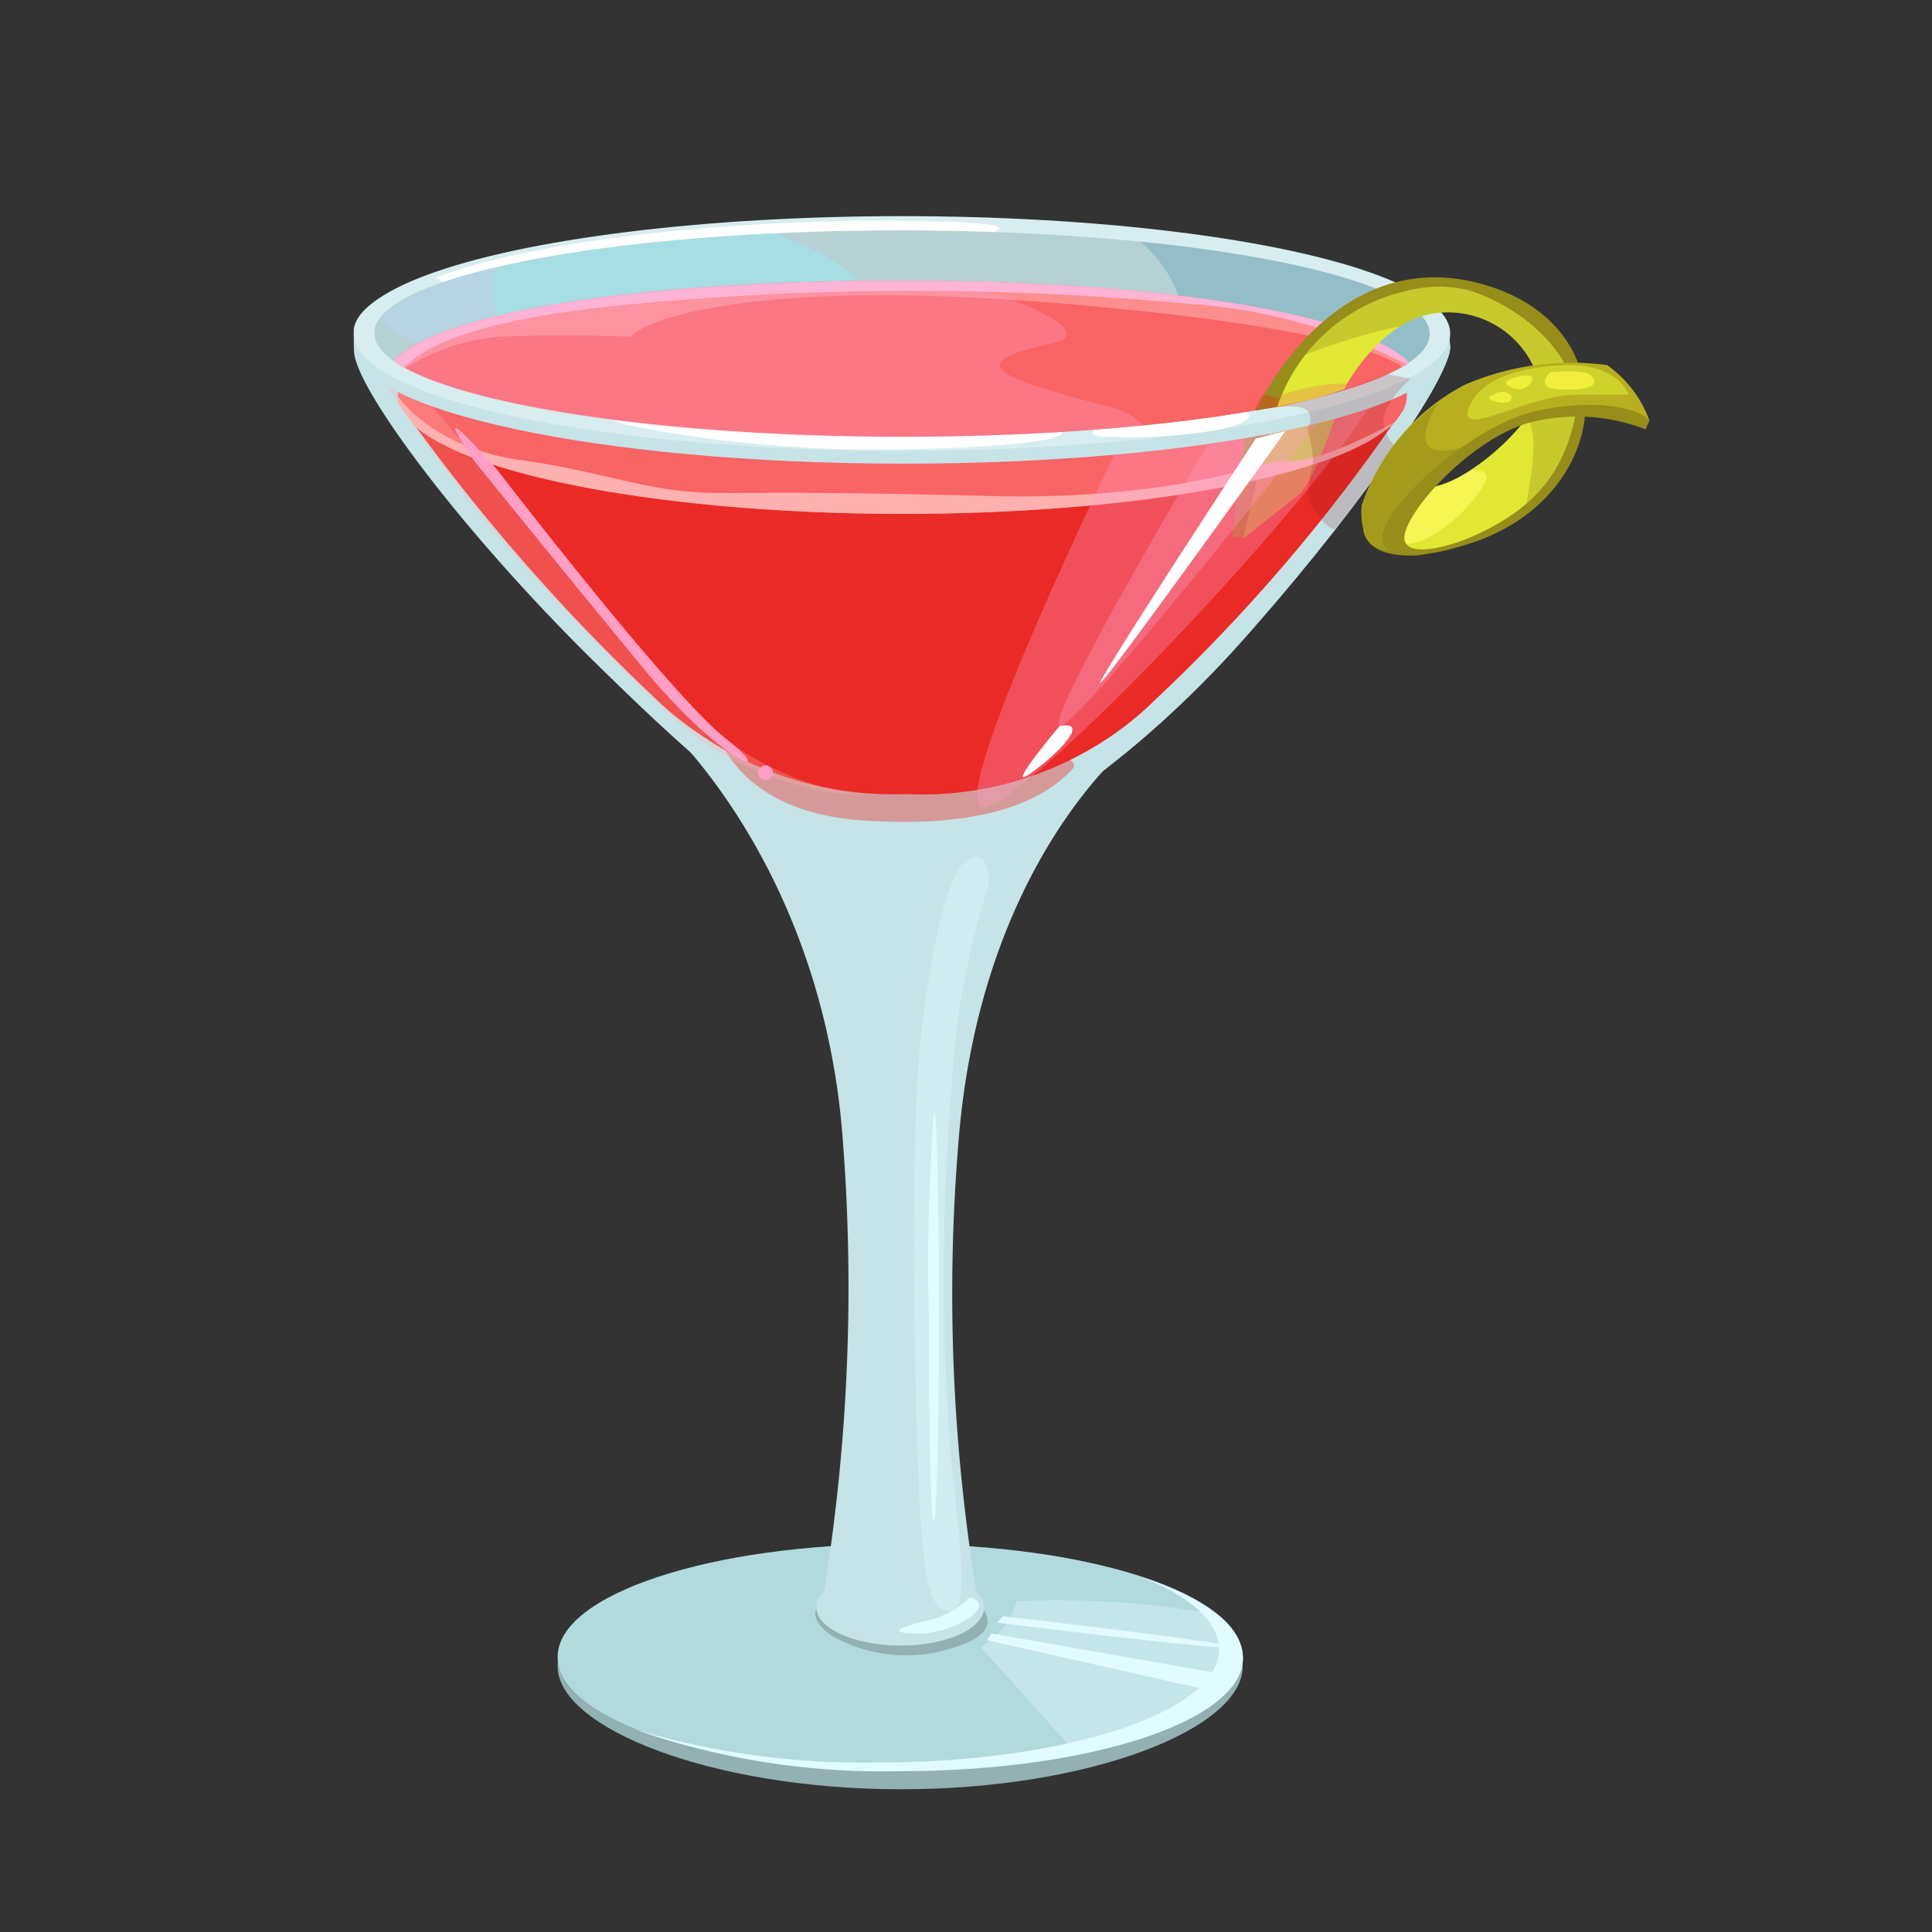 <svg xmlns="http://www.w3.org/2000/svg" viewBox="0 0 80 80"><rect x="0" y="0" width="80" height="80" fill="#333333" stroke="none"/><defs><style>.cls-1{isolation:isolate;}.cls-2{fill:#93b0b2;}.cls-3{fill:#b1dadd;}.cls-4{fill:#e1fbff;}.cls-5{opacity:0.38;}.cls-14,.cls-15,.cls-23,.cls-5{mix-blend-mode:screen;}.cls-6{fill:#c6e3e7;}.cls-7{opacity:0.4;}.cls-8{fill:#ea2a26;}.cls-9{fill:#f96464;}.cls-10{fill:#968d1a;}.cls-11{fill:#c6c63e;}.cls-12{opacity:0.54;}.cls-13{fill:#ffb0b0;}.cls-14,.cls-27{opacity:0.29;}.cls-15,.cls-30{opacity:0.33;}.cls-16{fill:#ff9fc6;}.cls-17{fill:#d8edef;}.cls-18{fill:#fff;}.cls-19{fill:#b6d1d3;}.cls-20{fill:#8df4ff;}.cls-21{opacity:0.25;mix-blend-mode:multiply;}.cls-22{fill:#3084a5;}.cls-24{opacity:0.55;}.cls-25{fill:#ffb3d6;}.cls-26{fill:#e0e834;}.cls-28{opacity:0.68;}.cls-29{fill:#fffb61;}.cls-31{opacity:0.36;}.cls-32{opacity:0.19;}.cls-33{fill:#8e1414;}.cls-34{fill:#b7af20;}.cls-35{opacity:0.59;}.cls-36{opacity:0.61;}.cls-37{fill:#efef3c;}</style></defs><g class="cls-1"><g id="Livello_1" data-name="Livello 1"><path class="cls-2" d="M51.46,69c0,2.59-6.35,5.1-14.19,5.09S23.09,71.54,23.09,69s6.35-4.69,14.19-4.68S51.47,66.38,51.46,69Z"/><path class="cls-3" d="M51.46,68.63c0,2.6-6.35,4.69-14.19,4.68s-14.18-2.11-14.18-4.7,6.35-4.69,14.19-4.68S51.47,66,51.46,68.63Z"/><path class="cls-4" d="M47.27,65.3c2,.81,3.21,1.84,3.21,3,0,2.6-6.36,4.69-14.2,4.68a33,33,0,0,1-10-1.37,31,31,0,0,0,11,1.73c7.84,0,14.19-2.08,14.19-4.68C51.46,67.33,49.86,66.15,47.27,65.3Z"/><g class="cls-5"><path class="cls-4" d="M51.46,68.63a2.38,2.38,0,0,0-1.06-1.78,38.27,38.27,0,0,0-8.31-.55,3,3,0,0,1-1.49,1.89l4,4.45C48.73,71.82,51.46,70.33,51.46,68.63Z"/></g><path class="cls-6" d="M39.68,47.39c.89-11.74,7.23-16.67,7.23-16.67l-9.41,2h-.38l-9.77-2.88s6.76,5.93,7.56,17.52a78.88,78.88,0,0,1-.78,18.49h6.29A76.61,76.61,0,0,1,39.68,47.39Z"/><path class="cls-6" d="M60.05,14.37c0,1.38-4.31,7.42-9,12.6-4.48,4.89-9.94,8.68-13.67,8.87s-8.51-4.26-12.61-8.28c-5.93-5.8-10.6-12.2-10.07-13.24,0-.05,0-.66,0-.72C15.14,11,25.11,9.48,37.35,9.49S59.65,11.14,60,13.75C60,13.8,60.05,14.32,60.05,14.37Z"/><g class="cls-7"><path class="cls-8" d="M29.78,30.49s.86,3.13,5.9,3.48,7.51-.8,8.73-2.13S29.49,29.51,29.78,30.49Z"/></g><path class="cls-8" d="M58,14.44A9.25,9.25,0,0,1,59,13.1c-2.22-1.09-8.91-2.64-21.69-2.65a98.33,98.33,0,0,0-17,1.22,2,2,0,0,1,.5.86A2.07,2.07,0,0,1,19.41,15a14.6,14.6,0,0,0-2.91,1.67,81,81,0,0,0,10.9,12.5,13,13,0,0,0,1.66,1.29,14.09,14.09,0,0,0,8.45,2.42,13.84,13.84,0,0,0,8.07-2.12A13,13,0,0,0,47.81,29,71.66,71.66,0,0,0,58.12,16.9,2,2,0,0,1,58,14.44Z"/><path class="cls-9" d="M58.21,15.8c-.34-2.63-9.54-4.27-20.86-4.28S16.91,13,16.48,15.65c0,.06,0,.67,0,.73a1.19,1.19,0,0,0,.05.32c.2.3.43.62.67.95,2.38,2.08,10.5,3.62,20.16,3.63,10.08,0,18.5-1.65,20.46-3.87l.29-.43a1.25,1.25,0,0,0,.14-.56A2.62,2.62,0,0,0,58.21,15.8Z"/><path class="cls-10" d="M51.67,17.38s-.44,2.82-.54,3.81l-.1,1s.14.19.54-.05,1.19-5,1.19-5A1,1,0,0,0,51.67,17.38Z"/><path class="cls-11" d="M55.58,16.44s-.64,1.93-1.14,3-.79,1.14-.79,1.14l-2.18,1.73s.7-3,1-4.11S55.63,15.9,55.58,16.44Z"/><g class="cls-12"><path class="cls-8" d="M51,19.85l3.79-.76s-.31,1.58-1.13,2-1.94,2.15-2.76,1.33S51,19.85,51,19.85Z"/></g><path class="cls-13" d="M17.18,17.65c2.38,2.08,10.5,3.62,20.16,3.63,9.94,0,18.26-1.61,20.37-3.78l-.4.22c-2.42,1.24-3.48,1.42-4.13,1.36s-4.32,1.65-12.12,1.46-8.45-.12-11.34-.13-4.43-.83-8.16-1.36-5.1-2.67-5.1-2.67a1.19,1.19,0,0,0,.05.32C16.71,17,16.94,17.32,17.18,17.65Z"/><g class="cls-14"><path class="cls-13" d="M15.16,14.63a66.51,66.51,0,0,0,5.82,8c2.82,3.13,6.87,7.49,8.83,8.54a16.27,16.27,0,0,0,4.24,1.6,13.08,13.08,0,0,0,1.78.12s-4.36-.07-8.28-4.55-10.12-12.1-10.12-12.1Z"/></g><g class="cls-15"><path class="cls-16" d="M46.33,18.43s-7.46,15.28-5.56,15,13.67-12.57,16.38-17.3C57.15,16.14,47.27,18.16,46.33,18.43Z"/></g><g class="cls-15"><path class="cls-16" d="M50,18.43s-6.91,11.63-6.1,11.63,10.7-12.57,10.7-12.57Z"/></g><path class="cls-6" d="M60.05,14.37c0,2.68-10.17,4.84-22.71,4.83S14.65,17,14.65,14.32c0-.06,0-.66,0-.72C15.14,11,25.11,9.48,37.35,9.49S59.65,11.14,60,13.75C60,13.8,60.05,14.32,60.05,14.37Z"/><ellipse class="cls-17" cx="37.35" cy="13.81" rx="22.7" ry="4.86"/><path class="cls-18" d="M50.69,16.73a44.21,44.21,0,0,0-5.85-1L26.92,17s-2.82.05-1,.59a53.17,53.17,0,0,0,12.17,1c5.22-.11,7.24-.64,5-1s1.81.06,2.66-.05-1.27.37-.21.53a21.76,21.76,0,0,0,4.72-.24C51.43,17.63,52.65,17.15,50.69,16.73Z"/><path class="cls-18" d="M35.44,9.14c-7.39.14-13.75,1-17.36,2.34.8,1,6,.34,6.61.49A137.69,137.69,0,0,0,41,9.65C42.52,9.22,39.16,9.12,35.44,9.14Z"/><path class="cls-19" d="M59.2,13.83c0,2.36-9.79,4.26-21.86,4.25S15.5,16.15,15.5,13.79s9.78-4.26,21.85-4.25S59.2,11.47,59.2,13.83Z"/><g class="cls-15"><path class="cls-16" d="M15.74,13.16c.72,1.13,3.42,1.58,5.56,2.22a5,5,0,0,0-.46-2,2.57,2.57,0,0,1-.27-2.29C18.06,11.65,16.34,12.37,15.74,13.16Z"/></g><g class="cls-5"><path class="cls-20" d="M15.74,13.16c.85,1.34,4.47,1.73,6.66,2.58,3.14,1.23,9.84-.94,12.71-2.86,1.65-1.09-.66-2.3-3-3.22C23.59,10.07,17,11.44,15.74,13.16Z"/></g><g class="cls-21"><path class="cls-22" d="M47.22,10c1.7,1.52,2.87,3.92.33,7.59,6.93-.71,11.65-2.13,11.65-3.77S54.33,10.72,47.22,10Z"/></g><path class="cls-9" d="M37.34,18.08c10,0,18.41-1.29,21-3.07-2.12-2.1-10.71-3.38-21-3.39s-19,1.21-21.06,3.31C18.84,16.74,27.3,18.07,37.34,18.08Z"/><g class="cls-23"><path class="cls-13" d="M26.15,13.94h0C26.24,14,26.22,14,26.15,13.94Z"/><g class="cls-24"><path class="cls-13" d="M37.35,11.62c-10.36,0-19,1.21-21.06,3.31a4.75,4.75,0,0,0,.5.31,8.53,8.53,0,0,1,4-1.3c2.54-.11,5,0,5.38,0-.17-.15,3.21-2.65,18.29-1.33,10,.88,12.84,2,13.59,2.6l.33-.2C56.24,12.91,47.65,11.63,37.35,11.62Z"/></g><g class="cls-15"><path class="cls-16" d="M47.36,17.62a3,3,0,0,0-1.57-.81c-4.6-1.22-5.95-1.77-2.3-2.57,2-.45-.77-1.62-3.69-2.59-.8,0-1.62,0-2.45,0-10.36,0-19,1.21-21.06,3.31,2.55,1.81,11,3.14,21.05,3.15C41,18.08,44.36,17.92,47.36,17.62Z"/></g><g class="cls-23"><path class="cls-25" d="M37.35,11.62c-10.36,0-19,1.21-21.06,3.31a3.16,3.16,0,0,0,.45.28c.67-.64,2.15-1.83,8.59-2.53a122.17,122.17,0,0,1,24-.09,22.85,22.85,0,0,1,8.89,2.49l.12-.07C56.24,12.91,47.65,11.63,37.35,11.62Z"/></g></g><path class="cls-2" d="M34,66.32s-.78.6.47,1.43a6.24,6.24,0,0,0,5.14.43c1.91-.6,1.31-1.55.59-2S34.49,65.55,34,66.32Z"/><path class="cls-6" d="M40.75,66.55c0,.88-1.55,1.6-3.47,1.59s-3.48-.71-3.48-1.6S35.36,65,37.28,65,40.75,65.67,40.75,66.55Z"/><path class="cls-18" d="M52,18.16S44.89,29,45.61,28.24s7.62-10.39,7.62-10.39Z"/><path class="cls-18" d="M43.88,30.06s-2.29,2.71-1.26,2S45.24,29.82,43.88,30.06Z"/><g class="cls-23"><path class="cls-16" d="M20.6,19.47s7.2,9.37,9.46,11.12,0,1.24-3.49-3-6.89-8.45-6.89-8.45S17.31,15.76,20.6,19.47Z"/></g><g class="cls-5"><path class="cls-4" d="M39.86,35.78c-.2.19-1,1.35-1.66,6.53s-.24,18.17-.09,20.5.37,3.83,1.12,3.9.75-1,.16-6.23a93.28,93.28,0,0,1,0-15.24,33.64,33.64,0,0,1,1.51-8.48C41.06,36.31,40.84,34.88,39.86,35.78Z"/></g><path class="cls-4" d="M38.88,54.51c0,4.68-.1,8.47-.22,8.47s-.2-3.79-.2-8.47A82.19,82.19,0,0,1,38.68,46C38.79,46,38.88,49.83,38.88,54.51Z"/><g class="cls-23"><path class="cls-16" d="M32,32a.3.3,0,0,1-.29.31.31.31,0,0,1,0-.62A.3.3,0,0,1,32,32Z"/></g><path class="cls-4" d="M40.15,66.15a3.59,3.59,0,0,1-1.73.95c-1.07.24-1.85.54-.36.54S41.35,66.45,40.15,66.15Z"/><path class="cls-4" d="M41.53,66.93S51,68,50.9,68.19s-9.61-1-9.61-1Z"/><path class="cls-4" d="M41.05,67.64l9.25,1.62c.3.06-.54.66-.54.66l-8.89-2Z"/><path class="cls-26" d="M52.89,16.87a25.39,25.39,0,0,0,2.76-.75s1.48-2.91,3.86-3.16a3.91,3.91,0,0,1,4.25,2.95c.13,1.32-2.82,4-4.45,4.26s-3.16,1.31-2.44,2.12,1.78.79,3.91.1a7,7,0,0,0,4.27-4c.75-1.76.72-3.76-1.25-5.14a7.2,7.2,0,0,0-6.89-1.07C54.44,13.12,52.41,16.25,52.89,16.87Z"/><g class="cls-27"><path class="cls-9" d="M55.79,15.88a8.17,8.17,0,0,0-3,.58.52.52,0,0,0,.06.41,25.39,25.39,0,0,0,2.76-.75Z"/></g><g class="cls-28"><path class="cls-29" d="M61.45,20.07c.26-.45,0-.61-.51-.62a4.43,4.43,0,0,1-1.63.72c-1.26.17-2.46.86-2.6,1.55a5.21,5.21,0,0,1,.82.56C58.6,23.19,60.71,21.32,61.45,20.07Z"/></g><g class="cls-30"><path class="cls-10" d="M63.8,13.22a7.2,7.2,0,0,0-6.89-1.07,7.86,7.86,0,0,0-3.26,2.69A27,27,0,0,1,58,13.5a3.56,3.56,0,0,1,1.5-.54,3.91,3.91,0,0,1,4.25,2.95,2.32,2.32,0,0,1-.54,1.39c.39.45.37,1.49,0,3.51a2.07,2.07,0,0,0,0,.22,7.84,7.84,0,0,0,1.9-2.67C65.8,16.6,65.77,14.6,63.8,13.22Z"/></g><path class="cls-10" d="M57.53,21.84s.3,1.64,2.88.61,4.14-2.36,4.76-4.94S63,12.65,60.74,12a5.29,5.29,0,0,0-2.55.06,7.32,7.32,0,0,0-5.3,4.78L52,17s3.1-6.92,9.29-5.26S66.82,20.5,61,22.46s-4.85-2.17-3.62-1Z"/><g class="cls-31"><path class="cls-8" d="M53,16.49l-.72-.16c-.23.4-.34.65-.34.65l.93-.11A2.84,2.84,0,0,1,53,16.49Z"/></g><g class="cls-32"><path class="cls-33" d="M58.41,15.68l-.95-.18A24.6,24.6,0,0,1,51.76,17l0,0s2-.38,2.37,0a.56.56,0,0,1,0,.73,5.6,5.6,0,0,1,.24,1.3c0,.29-.38,1.49-.1,1.88s.63.95,1,1c1-1.21,1.82-2.37,2.54-3.41a1.58,1.58,0,0,1-.49-.82C57.06,16.84,58.41,15.68,58.41,15.68Z"/></g><path class="cls-34" d="M56.39,20.92s-.27,2.06,1.38,1.84a8.7,8.7,0,0,1,4.71-5.16,8.33,8.33,0,0,1,5.82-.18,4.83,4.83,0,0,0-1.75-2.3,11.06,11.06,0,0,0-5.91.82A8.78,8.78,0,0,0,56.39,20.92Z"/><g class="cls-35"><path class="cls-10" d="M61,18.43l-.8.17c-1.71.36-1.21-1-.66-1.91a8.45,8.45,0,0,0-3.13,4.23s-.27,2.06,1.38,1.84A9,9,0,0,1,61,18.43Z"/></g><path class="cls-10" d="M68.3,17.42l-.16.36a7.86,7.86,0,0,0-4.81-.28c-2.56.71-5.49,4.07-5.15,4.93s3-.28,3-.28-2.78,1.51-3.79.52,3.36-5,6.14-5.63S68,17,68.3,17.42Z"/><g class="cls-36"><path class="cls-26" d="M65,15.12s-3.27-.08-4.1,1.59,2.28-.37,4.4-.37h2.13S67.06,15.12,65,15.12Z"/></g><path class="cls-37" d="M64.2,15.41s-.71.66.36.71,1.6-.09,1.42-.45S65,15.36,64.2,15.41Z"/><path class="cls-37" d="M62.64,15.67s-.53.13-.09.36a.63.63,0,0,0,.89-.27C63.53,15.54,63.27,15.45,62.64,15.67Z"/><path class="cls-37" d="M61.84,16.34s-.4.13,0,.26.75.09.75-.13S62.15,16.12,61.84,16.34Z"/></g></g></svg>